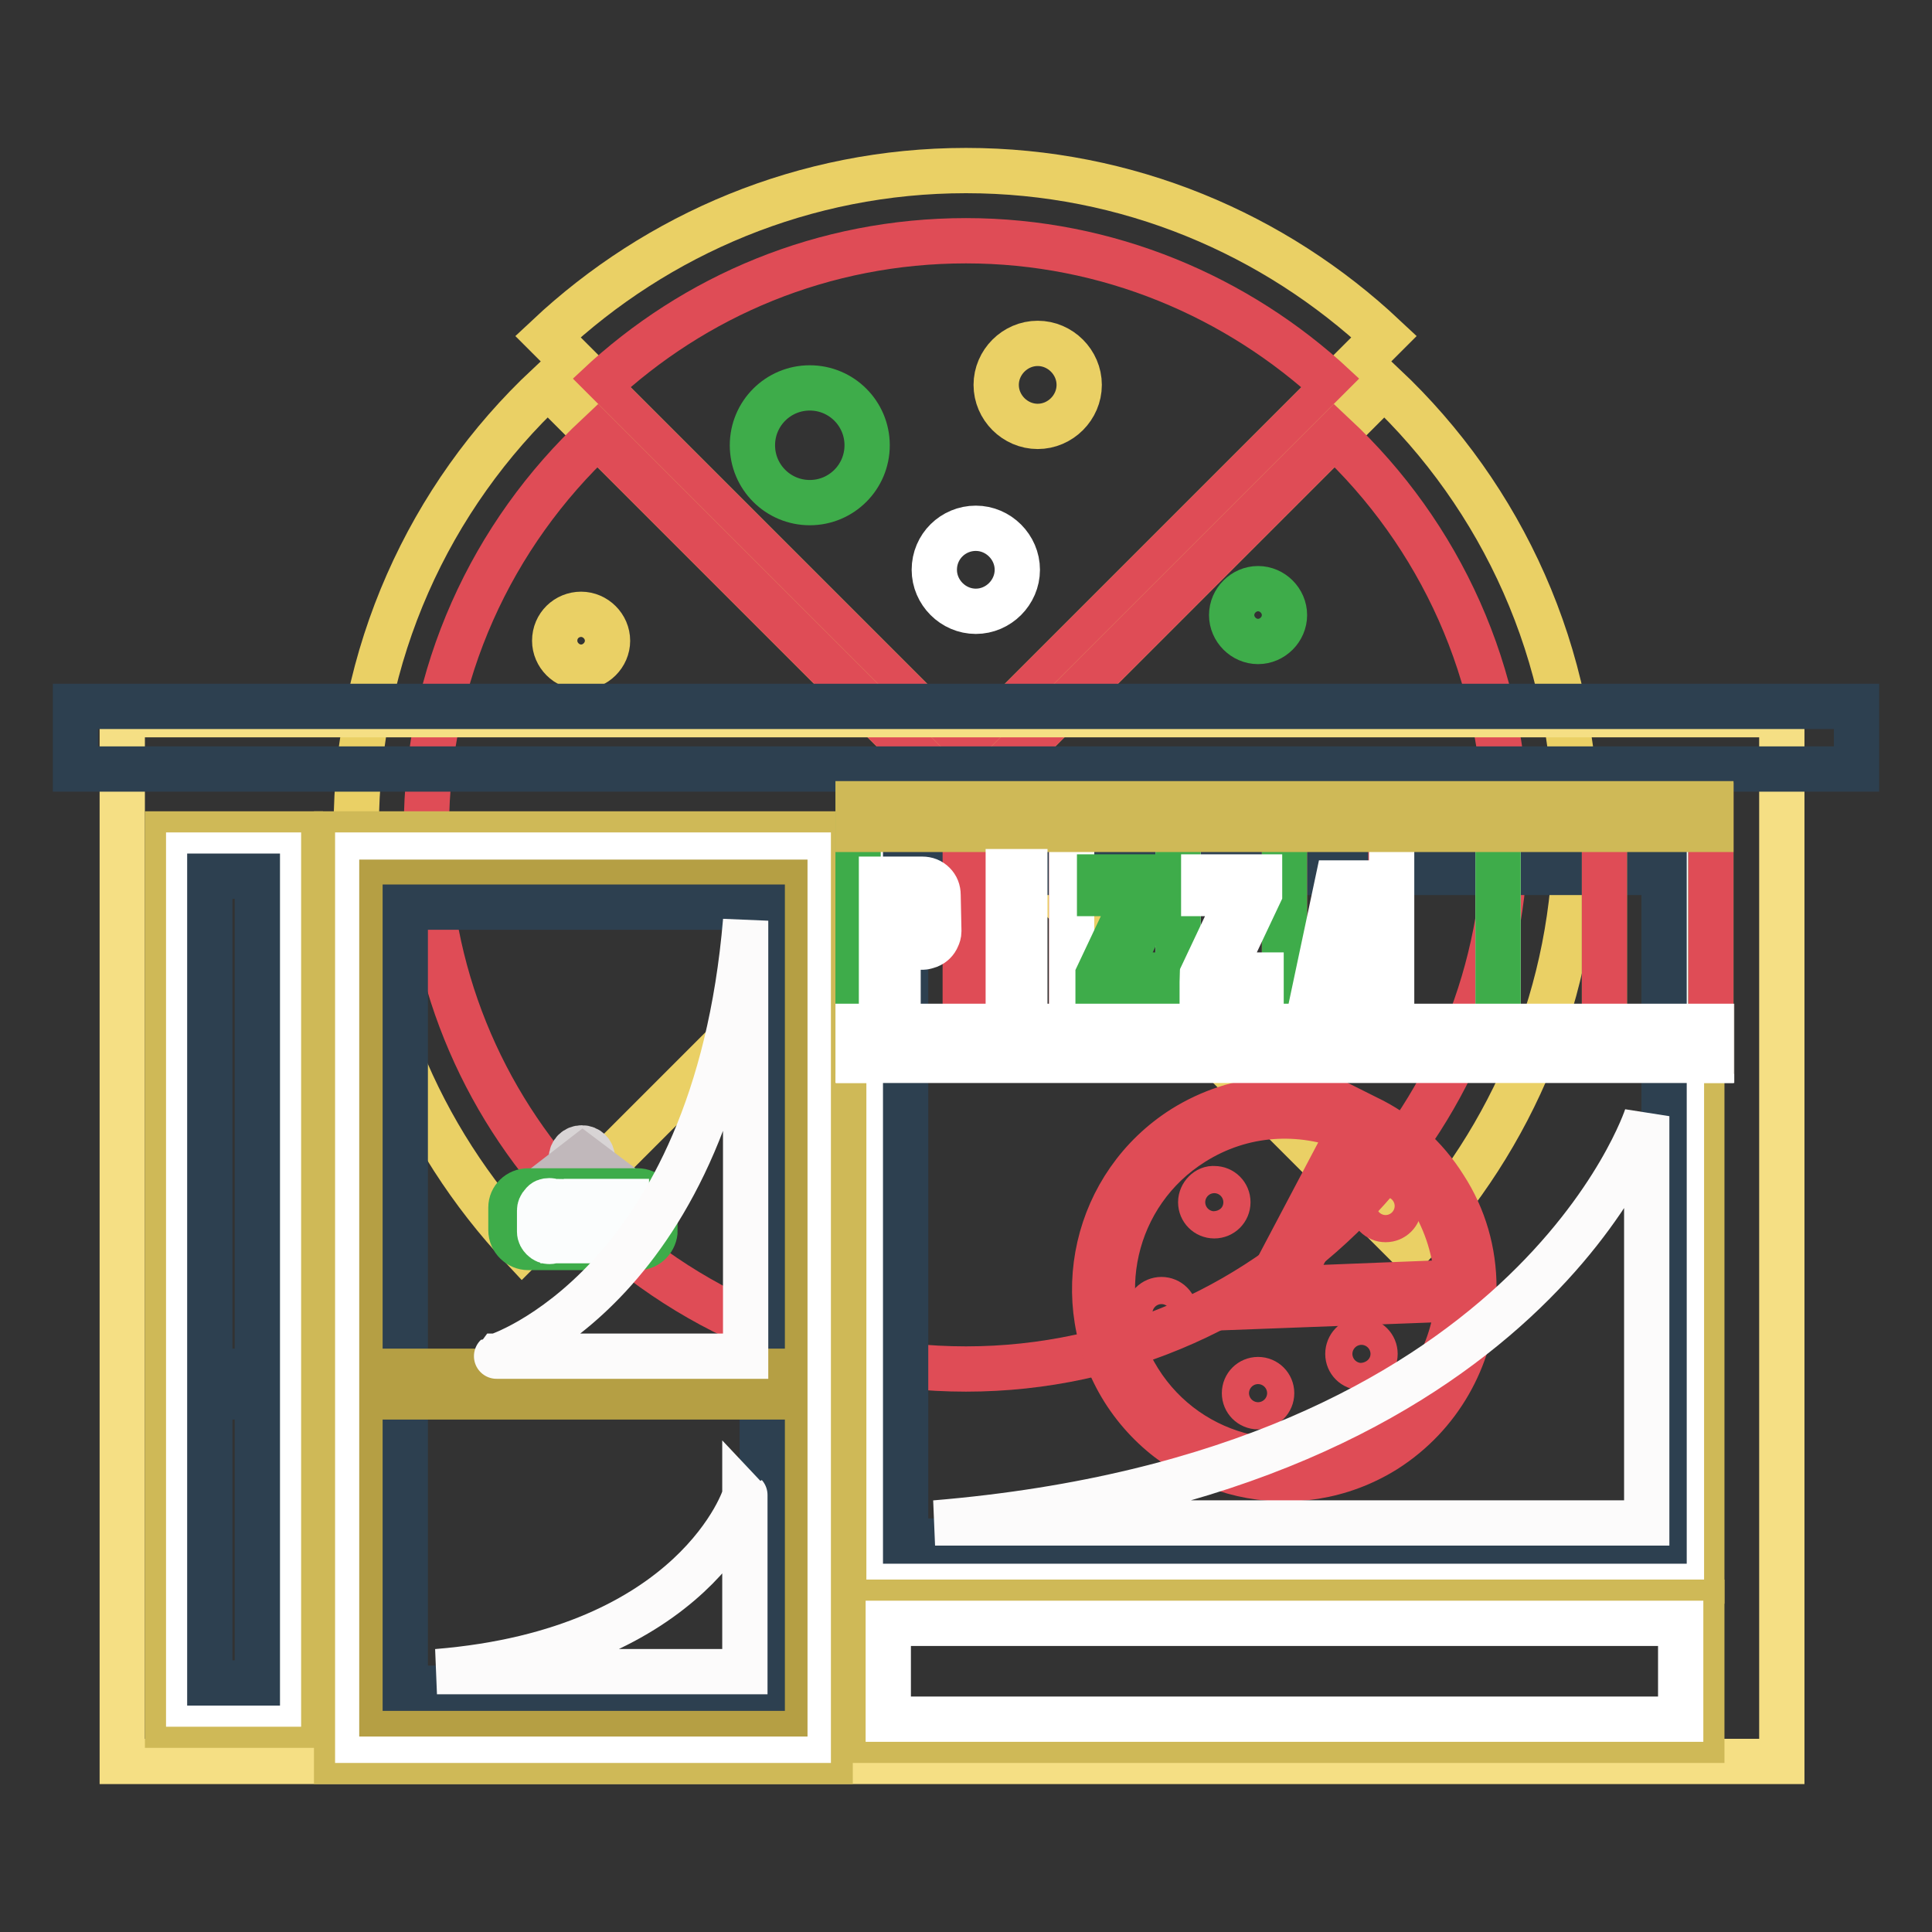 <?xml version="1.0" encoding="utf-8"?>
<!-- Svg Vector Icons : http://www.onlinewebfonts.com/icon -->
<!DOCTYPE svg PUBLIC "-//W3C//DTD SVG 1.1//EN" "http://www.w3.org/Graphics/SVG/1.1/DTD/svg11.dtd">
<svg version="1.1" xmlns="http://www.w3.org/2000/svg" xmlns:xlink="http://www.w3.org/1999/xlink" x="0px" y="0px" viewBox="0 0 256 256" enable-background="new 0 0 256 256" xml:space="preserve">
<rect x="0" y="0" width="256" height="256" fill="#333333" stroke="none"/>
<g> <path stroke-width="6" fill-opacity="0" stroke="#ead065"  d="M183.4,44.6l-6.6,6.6L128,100L79.2,51.2l-6.6-6.6c14.5-13.6,34-22,55.4-22C149.4,22.6,168.9,31,183.4,44.6z "/> <path stroke-width="6" fill-opacity="0" stroke="#df4c56"  d="M176.8,51.2L128,100L79.2,51.2c12.8-12,29.9-19.3,48.8-19.3C146.8,31.9,164,39.3,176.8,51.2z"/> <path stroke-width="6" fill-opacity="0" stroke="#ead065"  d="M128,106.5l-52.2,52.2l-6.6,6.6c-13.6-14.5-22-34-22-55.4c0-23.2,9.7-44.1,25.4-58.8l6.6,6.6L128,106.5z"/> <path stroke-width="6" fill-opacity="0" stroke="#ead065"  d="M208.8,109.9c0,21.5-8.4,40.9-22,55.4l-6.6-6.6L128,106.5l48.8-48.8l6.6-6.6 C199,65.8,208.8,86.7,208.8,109.9z"/> <path stroke-width="6" fill-opacity="0" stroke="#df4c56"  d="M199.5,109.9c0,18.8-7.3,36-19.3,48.8c-13,13.9-31.6,22.7-52.2,22.7c-20.6,0-39.1-8.7-52.2-22.7 c-12-12.8-19.3-29.9-19.3-48.8c0-20.6,8.7-39.1,22.7-52.2l48.8,48.8l48.8-48.8C190.7,70.7,199.5,89.3,199.5,109.9z"/> <path stroke-width="6" fill-opacity="0" stroke="#3eac4a"  d="M99.7,59c0,4.2,3.4,7.6,7.6,7.6c4.2,0,7.6-3.4,7.6-7.6s-3.4-7.6-7.6-7.6C103.1,51.4,99.7,54.8,99.7,59z"/> <path stroke-width="6" fill-opacity="0" stroke="#ffffff"  d="M123.8,75.5c0,3,2.5,5.5,5.5,5.5c3,0,5.5-2.5,5.5-5.5c0-3-2.5-5.5-5.5-5.5C126.3,70,123.8,72.4,123.8,75.5 C123.8,75.5,123.8,75.5,123.8,75.5z"/> <path stroke-width="6" fill-opacity="0" stroke="#ead065"  d="M132,51c0,3,2.5,5.5,5.5,5.5c3,0,5.5-2.5,5.5-5.5c0,0,0,0,0,0c0-3-2.5-5.5-5.5-5.5 C134.5,45.5,132,48,132,51C132,51,132,51,132,51z"/> <path stroke-width="6" fill-opacity="0" stroke="#ead065"  d="M73.5,84.9c0,1.9,1.6,3.5,3.5,3.5c1.9,0,3.5-1.6,3.5-3.5c0,0,0,0,0,0c0-1.9-1.6-3.5-3.5-3.5 C75.1,81.4,73.5,82.9,73.5,84.9C73.5,84.9,73.5,84.9,73.5,84.9z"/> <path stroke-width="6" fill-opacity="0" stroke="#3eac4a"  d="M163.2,81.5c0,1.9,1.6,3.5,3.5,3.5c1.9,0,3.5-1.6,3.5-3.5c0,0,0,0,0,0c0-1.9-1.6-3.5-3.5-3.5 C164.8,78,163.2,79.6,163.2,81.5C163.2,81.5,163.2,81.5,163.2,81.5z"/> <path stroke-width="6" fill-opacity="0" stroke="#f5df84"  d="M16.2,94.7h219.9v138.7H16.2V94.7z"/> <path stroke-width="6" fill-opacity="0" stroke="#cfb957"  d="M44.6,110.5H110v122.9H44.6V110.5z"/> <path stroke-width="6" fill-opacity="0" stroke="#ffffff"  d="M47.4,113.3h59.7v117.3H47.4V113.3z"/> <path stroke-width="6" fill-opacity="0" stroke="#b59f44"  d="M50.6,116.9H104v110.2H50.6V116.9z"/> <path stroke-width="6" fill-opacity="0" stroke="#2d4050"  d="M53.7,120.2h47.3v103.5H53.7V120.2z"/> <path stroke-width="6" fill-opacity="0" stroke="#cfb957"  d="M114.9,110.5h110.6v99H114.9V110.5z"/> <path stroke-width="6" fill-opacity="0" stroke="#ffffff"  d="M226.8,136h-4v-22.6h-105V136h-4v4.5h4v66.2h105v-66.2h4V136z"/> <path stroke-width="6" fill-opacity="0" stroke="#2d4050"  d="M120,115.6h100.5v88.6H120V115.6z"/> <path stroke-width="6" fill-opacity="0" stroke="#cfb957"  d="M114.9,212.3h110.6v18.3H114.9V212.3z"/> <path stroke-width="6" fill-opacity="0" stroke="#ffffff"  d="M117.7,215.1h105v12.7h-105V215.1z"/> <path stroke-width="6" fill-opacity="0" stroke="#2d4050"  d="M10,93.6h236v8.3H10V93.6z"/> <path stroke-width="6" fill-opacity="0" stroke="#3eac4a"  d="M113.7,106.7h113v32.6h-113V106.7z"/> <path stroke-width="6" fill-opacity="0" stroke="#df4c56"  d="M127.8,106.7H142v32.6h-14.1V106.7z"/> <path stroke-width="6" fill-opacity="0" stroke="#ffffff"  d="M142,106.7h14.1v32.6H142V106.7z"/> <path stroke-width="6" fill-opacity="0" stroke="#df4c56"  d="M170.2,106.7h14.1v32.6h-14.1V106.7z"/> <path stroke-width="6" fill-opacity="0" stroke="#3eac4a"  d="M156.1,106.7h14.1v32.6h-14.1V106.7z"/> <path stroke-width="6" fill-opacity="0" stroke="#ffffff"  d="M184.4,106.7h14.1v32.6h-14.1V106.7z"/> <path stroke-width="6" fill-opacity="0" stroke="#3eac4a"  d="M198.5,106.7h14.1v32.6h-14.1V106.7z"/> <path stroke-width="6" fill-opacity="0" stroke="#df4c56"  d="M212.6,106.7h14.1v32.6h-14.1V106.7z"/> <path stroke-width="6" fill-opacity="0" stroke="#cfb957"  d="M113.7,106.5h113v3.4h-113V106.5z"/> <path stroke-width="6" fill-opacity="0" stroke="#b59f44"  d="M52,181.7h50.6v3.4H52V181.7z"/> <path stroke-width="6" fill-opacity="0" stroke="#df4c56"  d="M195.4,172l-0.1-1.4c0-4.7-1.3-9.3-3.9-13.3c-2.5-4-6.1-7.2-10.3-9.2l-1.2-0.6l0,0.1 c-7.3-3.1-15.9-2.6-23.1,1.9c-11.7,7.4-15.3,22.9-7.9,34.7c7.4,11.7,22.9,15.3,34.7,7.9C190.8,187.5,194.9,179.9,195.4,172 L195.4,172L195.4,172z M189.6,158.6c2.1,3.4,3.3,7.3,3.5,11.3l-22.8,0.9l10.6-20.2C184.5,152.4,187.5,155.2,189.6,158.6 L189.6,158.6z M182.4,190.1c-10.7,6.7-24.8,3.5-31.5-7.2c-6.7-10.7-3.5-24.8,7.2-31.5c6.5-4.1,14.2-4.5,20.9-1.8l-12.4,23.5l26.6-1 C192.6,179.2,188.9,186,182.4,190.1z"/> <path stroke-width="6" fill-opacity="0" stroke="#df4c56"  d="M159.1,159.3c0,1,0.8,1.8,1.8,1.8c1,0,1.8-0.8,1.8-1.8c0,0,0,0,0,0c0-1-0.8-1.8-1.8-1.8 C160,157.4,159.1,158.3,159.1,159.3C159.1,159.3,159.1,159.3,159.1,159.3z"/> <path stroke-width="6" fill-opacity="0" stroke="#df4c56"  d="M181.8,159.8c0,1,0.8,1.8,1.8,1.8c1,0,1.8-0.8,1.8-1.8c0,0,0,0,0,0c0-1-0.8-1.8-1.8-1.8 C182.6,158,181.8,158.8,181.8,159.8C181.8,159.8,181.8,159.8,181.8,159.8z"/> <path stroke-width="6" fill-opacity="0" stroke="#df4c56"  d="M178.6,179.4c0,1,0.8,1.8,1.8,1.8c1,0,1.8-0.8,1.8-1.8c0,0,0,0,0,0c0-1-0.8-1.8-1.8-1.8 C179.4,177.5,178.6,178.4,178.6,179.4C178.6,179.4,178.6,179.4,178.6,179.4z"/> <path stroke-width="6" fill-opacity="0" stroke="#df4c56"  d="M164.9,184.6c0,1,0.8,1.8,1.8,1.8c1,0,1.8-0.8,1.8-1.8c0,0,0,0,0,0c0-1-0.8-1.8-1.8-1.8 C165.7,182.8,164.9,183.6,164.9,184.6C164.9,184.6,164.9,184.6,164.9,184.6z"/> <path stroke-width="6" fill-opacity="0" stroke="#df4c56"  d="M152.1,174c0,1,0.8,1.8,1.8,1.8c1,0,1.8-0.8,1.8-1.8c0,0,0,0,0,0c0-1-0.8-1.8-1.8-1.8 C152.9,172.2,152.1,173,152.1,174C152.1,174,152.1,174,152.1,174z"/> <path stroke-width="6" fill-opacity="0" stroke="#fcfbfb"  d="M123.9,201.8h94.3v-53.9C218.2,147.9,203,195.2,123.9,201.8z M57.9,221.5h40.8v-23.4 C98.8,198.2,92.2,218.7,57.9,221.5z"/> <path stroke-width="6" fill-opacity="0" stroke="#cfb957"  d="M22.2,110.5h17.6v118.1H22.2V110.5z"/> <path stroke-width="6" fill-opacity="0" stroke="#ffffff"  d="M25,113.3h11.9v112.5H25V113.3z"/> <path stroke-width="6" fill-opacity="0" stroke="#2d4050"  d="M27.8,116.1h6.3v65.6h-6.3V116.1z M27.8,185.1h6.3V223h-6.3V185.1z"/> <path stroke-width="6" fill-opacity="0" stroke="#d8d4d5"  d="M75.7,153.5c0,0.8,0.6,1.4,1.4,1.4c0.8,0,1.4-0.6,1.4-1.4c0,0,0,0,0,0c0-0.8-0.6-1.4-1.4-1.4 S75.7,152.7,75.7,153.5C75.7,153.5,75.7,153.5,75.7,153.5z"/> <path stroke-width="6" fill-opacity="0" stroke="#c1b8bb"  d="M83.9,158.8l-6.7-5.1l-6.4,4.9l-0.2-0.2l6.6-5.1l6.9,5.2L83.9,158.8z"/> <path stroke-width="6" fill-opacity="0" stroke="#3eac4a"  d="M86.8,163c0,1.2-1,2.3-2.2,2.3H70c-1.2,0-2.3-1-2.3-2.3v-3c0-1.2,1-2.2,2.3-2.2h14.5c1.2,0,2.2,1,2.2,2.2 V163z"/> <path stroke-width="6" fill-opacity="0" stroke="#fbfdfd"  d="M72.8,159.1c0.3,0,0.6,0.1,0.9,0.4c0.2,0.2,0.4,0.5,0.4,0.9v2.8c0,0.3-0.1,0.6-0.4,0.9 c-0.2,0.2-0.5,0.4-0.9,0.4c-0.3,0-0.6-0.1-0.9-0.4c-0.2-0.2-0.4-0.5-0.4-0.9v-2.8c0-0.3,0.1-0.6,0.4-0.9 C72.1,159.2,72.4,159.1,72.8,159.1z M73.2,160.3c0-0.1,0-0.2-0.1-0.3c-0.1-0.1-0.2-0.1-0.3-0.1c-0.1,0-0.2,0-0.3,0.1 c-0.1,0.1-0.1,0.2-0.1,0.3v2.8c0,0.1,0,0.2,0.1,0.3c0.1,0.1,0.2,0.1,0.3,0.1c0.1,0,0.2,0,0.3-0.1c0.1-0.1,0.1-0.2,0.1-0.3V160.3z  M75.9,159.2c0.4,0,0.7,0.1,0.9,0.4c0.2,0.2,0.3,0.5,0.3,0.9v0.7c0,0.3-0.1,0.6-0.4,0.9c-0.2,0.2-0.5,0.4-0.9,0.4h-0.4v1.9h-0.8 v-5.1H75.9z M76.3,160.4c0-0.1,0-0.2-0.1-0.3c-0.1-0.1-0.2-0.1-0.3-0.1h-0.5v1.6h0.5c0.1,0,0.2,0,0.3-0.1c0.1-0.1,0.1-0.2,0.1-0.3 V160.4z M77.7,164.3v-5.1h2.2v0.8h-1.4v1.4h1v0.8h-1v1.4h1.4v0.8H77.7L77.7,164.3z M81.3,159.2l1,3.4v-3.4H83v5.1h-0.8l-1.1-3.3 v3.3h-0.8v-5.1H81.3z"/> <path stroke-width="6" fill-opacity="0" stroke="#fcfbfb"  d="M98.8,122v57.7h-33C65.7,179.8,94.7,170.5,98.8,122L98.8,122z"/> <path stroke-width="6" fill-opacity="0" stroke="#ffffff"  d="M124.4,123.4c0,0.3-0.1,0.6-0.2,0.8c-0.2,0.5-0.6,0.9-1.1,1.1c-0.3,0.1-0.6,0.2-0.8,0.2H119v6.1h-2.2v-15.1 h5.4c0.6,0,1.1,0.2,1.5,0.6c0.4,0.4,0.6,0.9,0.6,1.5L124.4,123.4L124.4,123.4z M122.2,123.4v-4.8H119v4.8H122.2z M135.8,130.6h-2.2 v-15.1h2.2V130.6z M167,131.4h-7.7v-2.2l5.1-10.8h-4.9v-2.2h7.4v2.2l-5.1,10.8h5.3V131.4L167,131.4z"/> <path stroke-width="6" fill-opacity="0" stroke="#3eac4a"  d="M153.2,131.4h-7.7v-2.2l5.1-10.8h-4.9v-2.2h7.4v2.2l-5.1,10.8h5.3L153.2,131.4L153.2,131.4L153.2,131.4z"/> <path stroke-width="6" fill-opacity="0" stroke="#ffffff"  d="M183.2,132.1h-2.3l-0.4-2.2h-3.8l-0.4,2.2H174l3.2-15.1h2.7L183.2,132.1L183.2,132.1z M180,127.8l-1.4-7.1 l-1.5,7.1H180z M113.7,136h113v4.5h-113V136z"/></g>
</svg>